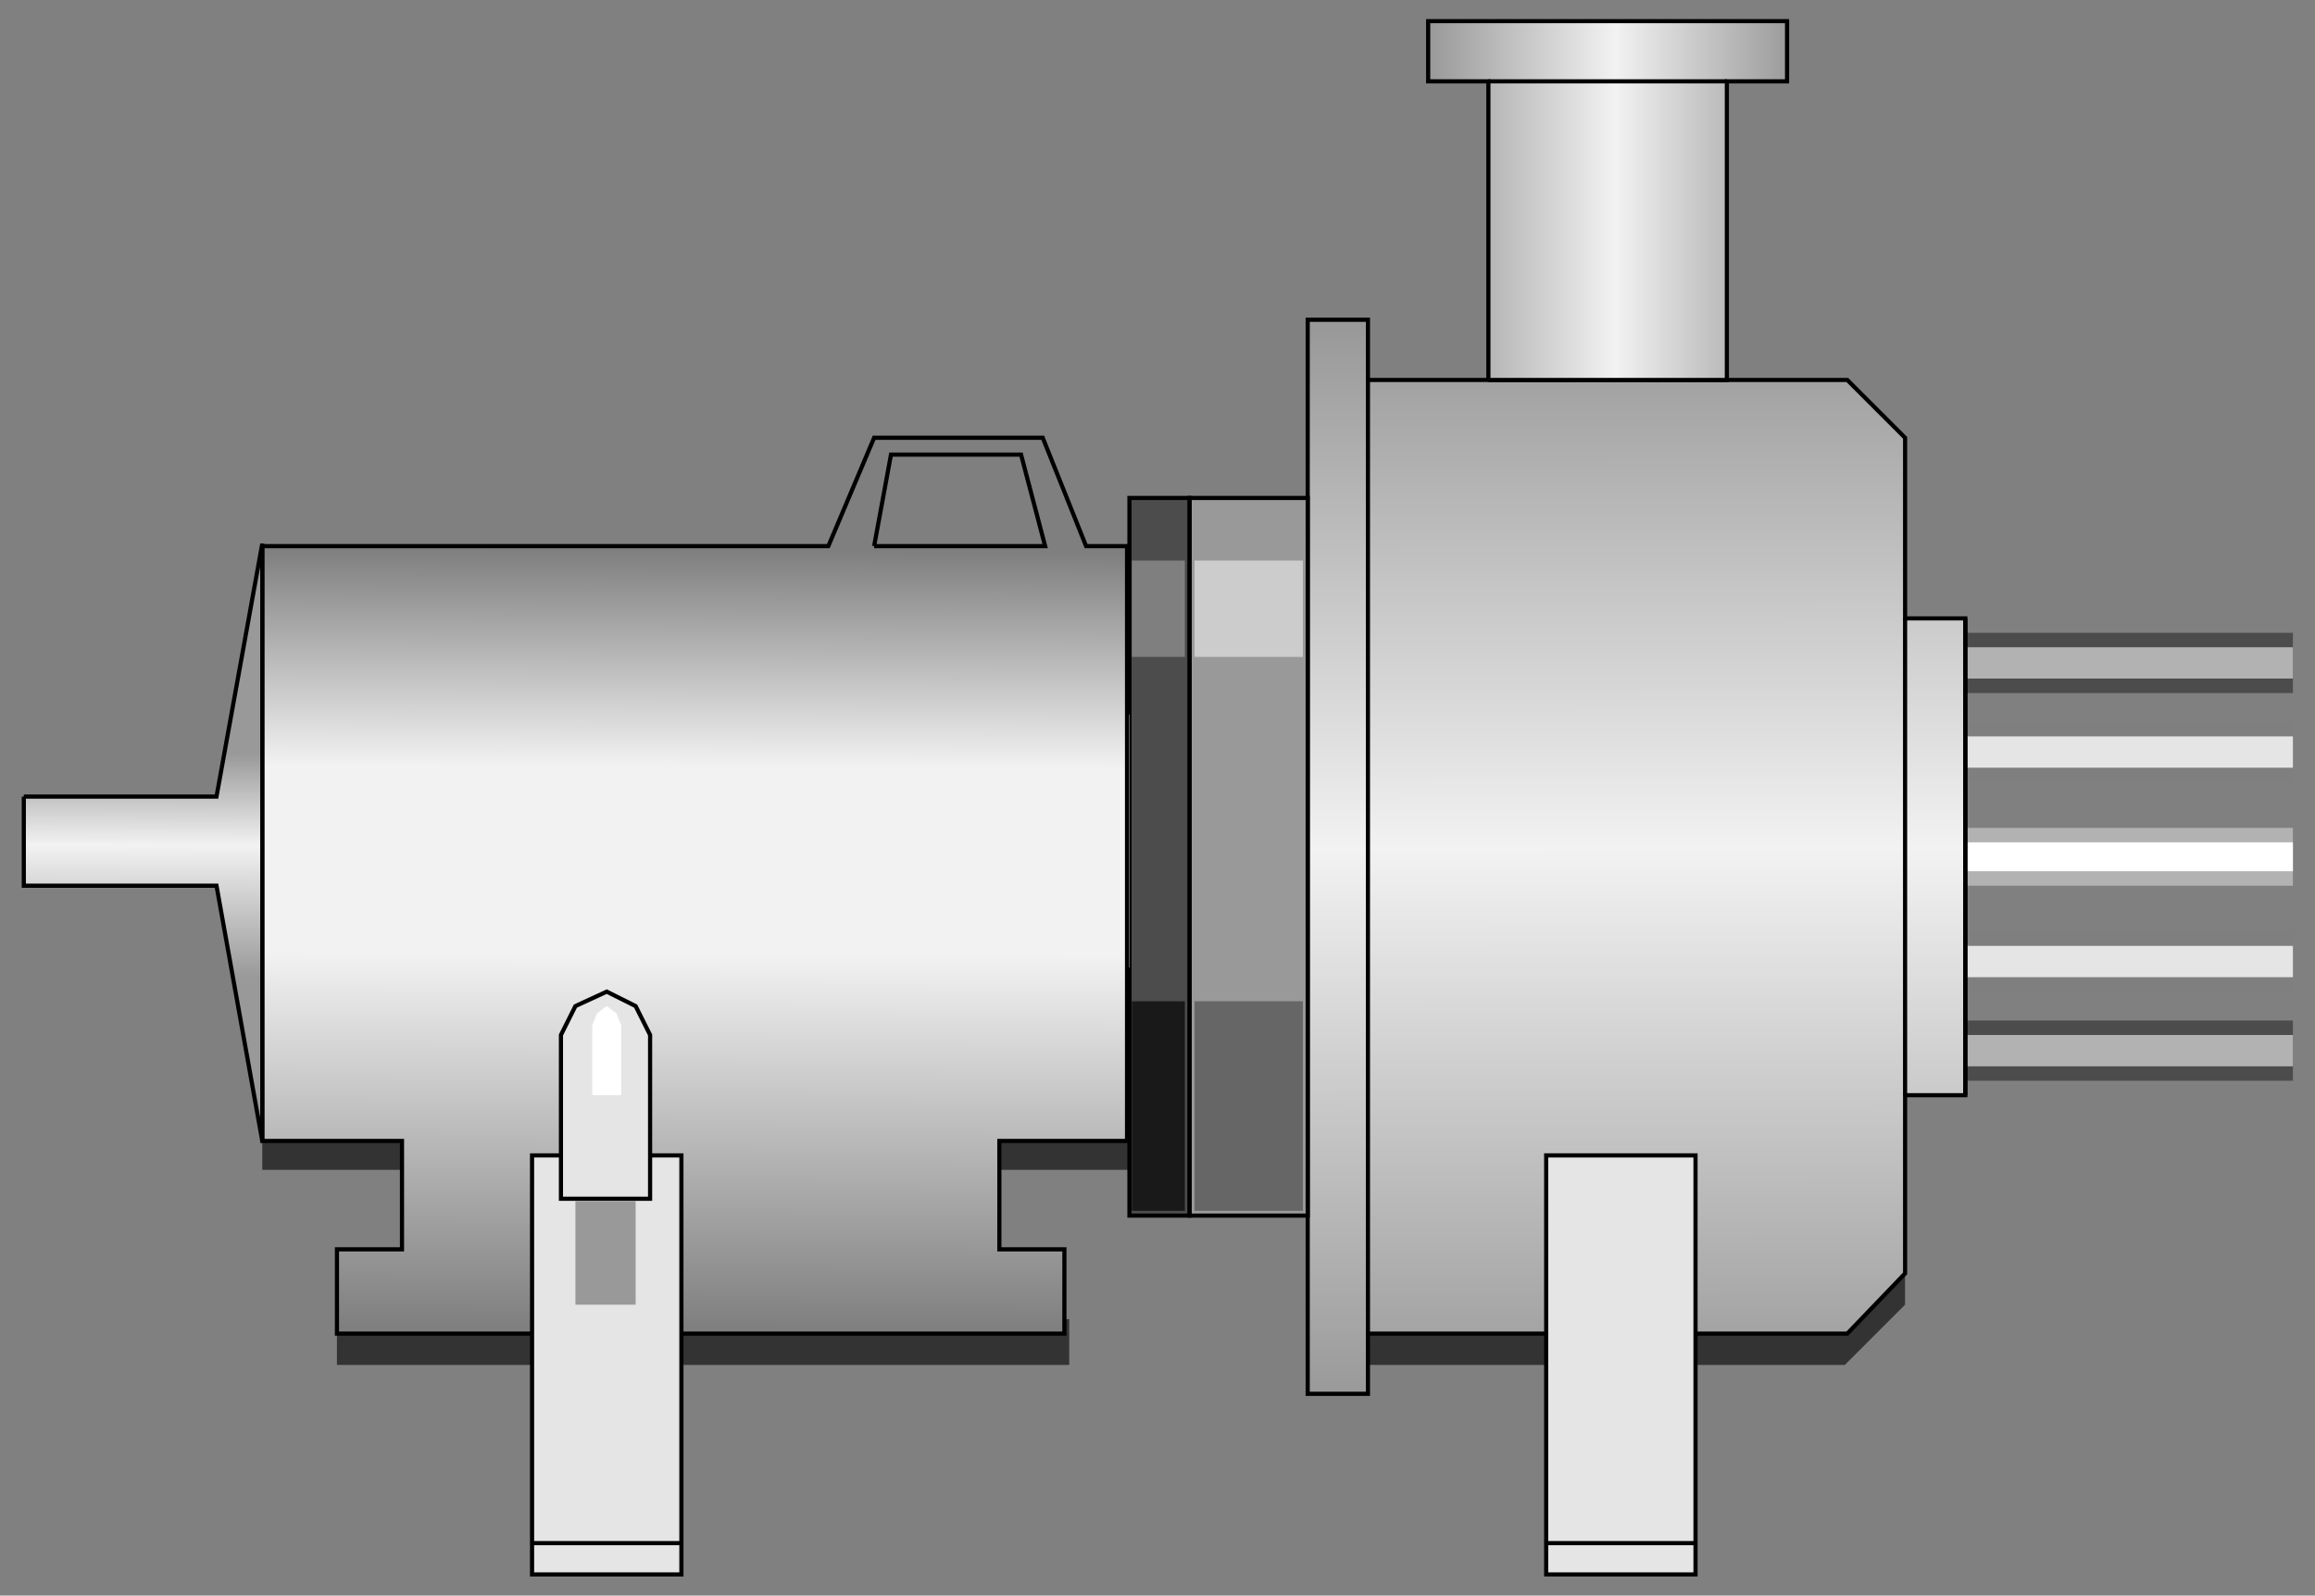<?xml version="1.0" encoding="utf-8"?>
<!-- Generator: Adobe Illustrator 16.0.0, SVG Export Plug-In . SVG Version: 6.00 Build 0)  -->
<!DOCTYPE svg PUBLIC "-//W3C//DTD SVG 1.1//EN" "http://www.w3.org/Graphics/SVG/1.1/DTD/svg11.dtd">
<svg version="1.1"
	 id="svg2" sodipodi:docname="Pumps1022.svg" inkscape:version="0.48.3.1 r9886" xmlns:dc="http://purl.org/dc/elements/1.1/" xmlns:cc="http://creativecommons.org/ns#" xmlns:rdf="http://www.w3.org/1999/02/22-rdf-syntax-ns#" xmlns:svg="http://www.w3.org/2000/svg" xmlns:sodipodi="http://sodipodi.sourceforge.net/DTD/sodipodi-0.dtd" xmlns:inkscape="http://www.inkscape.org/namespaces/inkscape"
	 xmlns="http://www.w3.org/2000/svg" xmlns:xlink="http://www.w3.org/1999/xlink" x="0px" y="0px" width="139.25px" height="96px"
	 viewBox="2.625 2.785 139.25 96" enable-background="new 2.625 2.785 139.25 96" xml:space="preserve">
<rect x="2.625" y="2.785" width="139.25" height="96" fill="#808080" stroke="none"/>
<sodipodi:namedview  id="namedview108" inkscape:current-layer="svg2" inkscape:window-y="-8" inkscape:window-x="-8" inkscape:guide-bbox="true" inkscape:window-height="848" inkscape:window-width="1440" inkscape:pageshadow="2" inkscape:pageopacity="0" bordercolor="#666666" pagecolor="#ffffff" inkscape:cy="68.313824" inkscape:cx="57.429493" inkscape:zoom="3.7176186" guidetolerance="10" gridtolerance="10" showguides="true" objecttolerance="10" showgrid="false" borderopacity="1" inkscape:window-maximized="1">
	</sodipodi:namedview>
<path id="path4" fill="#333333" d="M18.401,68.68v4.492h8.983v8.982h-4.492v2.754h44.048v-2.754h-4.492v-8.982h22.458v11.736h28.689
	l3.621-3.623V70.418L18.401,68.68z"/>
<path id="path6" fill="#4C4C4C" d="M120.841,40.86h19.705v3.623h-19.705V40.86z"/>
<path id="path8" fill="#4C4C4C" d="M120.841,64.188h19.705v3.623h-19.705V64.188z"/>
<path id="path10" fill="#7F7F7F" d="M120.841,58.826h19.705v3.623h-19.705V58.826z"/>
<path id="path12" fill="#7F7F7F" d="M120.841,46.221h19.705v3.622h-19.705V46.221z"/>
<path id="path14" fill="#B2B2B2" d="M120.841,52.596h19.705v3.479h-19.705V52.596z"/>
<path id="path16" fill="#B2B2B2" d="M120.841,65.057h19.705v1.885h-19.705V65.057z"/>
<path id="path18" fill="#B2B2B2" d="M120.841,41.729h19.705v1.883h-19.705V41.729z"/>
<path id="path20" fill="#E5E5E5" d="M120.841,59.696h19.705v1.884h-19.705V59.696z"/>
<path id="path22" fill="#E5E5E5" d="M120.841,47.09h19.705v1.884h-19.705V47.09z"/>
<path id="path24" fill="#FFFFFF" d="M120.841,53.466h19.705v1.739h-19.705V53.466z"/>
<linearGradient id="path26_1_" gradientUnits="userSpaceOnUse" x1="2015.19" y1="-2257.356" x2="2015.434" y2="-2701.422" gradientTransform="matrix(0.145 0 0 -0.145 -190.947 -304.806)">
	<stop  offset="0" style="stop-color:#999999"/>
	<stop  offset="0.487" style="stop-color:#F2F2F2"/>
	<stop  offset="1" style="stop-color:#999999"/>
</linearGradient>
<path id="path26" fill="url(#path26_1_)" stroke="#000000" stroke-width="0.25" d="M81.285,86.646V22.024h3.623v3.622h28.834
	l3.477,3.478v10.867h3.623V68.68h-3.623v10.723l-3.477,3.621H84.908v3.623H81.285z"/>
<path id="path50" fill="none" stroke="#000000" stroke-width="0.25" d="M84.908,83.023V25.646"/>
<path id="path52" fill="none" stroke="#000000" stroke-width="0.25" d="M117.218,68.68V39.991"/>
<path id="path54" fill="none" stroke="#000000" stroke-width="0.25" d="M120.841,39.991V68.68"/>
<linearGradient id="path56_1_" gradientUnits="userSpaceOnUse" x1="1927.848" y1="-2206.151" x2="2078.841" y2="-2206.151" gradientTransform="matrix(0.145 0 0 -0.145 -190.947 -304.806)">
	<stop  offset="0" style="stop-color:#999999"/>
	<stop  offset="0.512" style="stop-color:#F2F2F2"/>
	<stop  offset="1" style="stop-color:#999999"/>
</linearGradient>
<path id="path56" fill="url(#path56_1_)" stroke="#000000" stroke-width="0.25" d="M92.152,25.646V7.679h-3.621V4.057h21.588v3.622
	h-3.621v17.967H92.152"/>
<path id="path58" fill="none" stroke="#000000" stroke-width="0.25" d="M92.152,7.679h14.346"/>
<path id="path60" fill="#4C4C4C" stroke="#000000" stroke-width="0.25" d="M70.563,32.746h3.622v43.178h-3.622V32.746z"/>
<path id="path62" fill="#999999" stroke="#000000" stroke-width="0.25" d="M74.185,32.746h7.1v43.178h-7.1V32.746z"/>
<path id="path64" fill="#191919" d="M70.708,63.029h3.188v12.605h-3.188V63.029z"/>
<path id="path66" fill="#666666" d="M74.476,63.029h6.52v12.605h-6.52V63.029z"/>
<path id="path68" fill="#7F7F7F" d="M70.708,36.513h3.188v5.796h-3.188V36.513z"/>
<path id="path70" fill="#CCCCCC" d="M74.476,36.513h6.52v5.796h-6.52V36.513z"/>
<path id="path78" fill="#CCCCCC" d="M18.401,45.787h52.162V61h-7.825v16.953h3.912v5.07H22.893v-5.07h3.912V61h-8.404V45.787z"/>
<linearGradient id="path82_1_" gradientUnits="userSpaceOnUse" x1="1624.873" y1="-2350.058" x2="1623.492" y2="-2672.337" gradientTransform="matrix(0.145 0 0 -0.145 -190.947 -304.806)">
	<stop  offset="0" style="stop-color:#7F7F7F"/>
	<stop  offset="0.278" style="stop-color:#F2F2F2"/>
	<stop  offset="0.518" style="stop-color:#F2F2F2"/>
	<stop  offset="1" style="stop-color:#7F7F7F"/>
</linearGradient>
<path id="path82" fill="url(#path82_1_)" stroke="#000000" stroke-width="0.25" d="M18.401,35.644h34.05l2.753-6.521h10.143
	l2.608,6.521h2.463v35.789h-7.68v6.521h3.912v5.07H22.893v-5.07h3.912v-6.521h-8.404V35.644"/>
<path id="path84" fill="none" stroke="#000000" stroke-width="0.25" d="M55.205,35.644l1.014-5.506h7.824l1.449,5.506H55.205"/>
<linearGradient id="path92_1_" gradientUnits="userSpaceOnUse" x1="1395.602" y1="-2434.038" x2="1395.339" y2="-2526.861" gradientTransform="matrix(0.145 0 0 -0.145 -190.947 -304.806)">
	<stop  offset="0" style="stop-color:#999999"/>
	<stop  offset="0.41" style="stop-color:#F2F2F2"/>
	<stop  offset="1" style="stop-color:#999999"/>
</linearGradient>
<path id="path92" fill="url(#path92_1_)" stroke="#000000" stroke-width="0.25" d="M4.057,50.713h11.591l2.753-15.214v35.934
	l-2.753-15.358H4.057V50.713"/>
<path id="path94" fill="#E5E5E5" stroke="#000000" stroke-width="0.25" d="M95.63,72.302h8.982v25.212H95.63V72.302z"/>
<path id="path96" fill="#E5E5E5" stroke="#000000" stroke-width="0.25" d="M34.629,72.302h8.983v25.212h-8.983V72.302z"/>
<path id="path98" fill="none" stroke="#000000" stroke-width="0.25" d="M34.629,95.63h8.983"/>
<path id="path100" fill="none" stroke="#000000" stroke-width="0.25" d="M95.63,95.63h8.982"/>
<path id="path102" fill="#999999" d="M37.238,75.055h3.622v6.23h-3.622V75.055z"/>
<path id="path104" fill="#E5E5E5" stroke="#000000" stroke-width="0.25" d="M36.368,74.91h5.361v-9.854l-0.87-1.738l-1.739-0.869
	l-1.883,0.869l-0.87,1.738V74.91z"/>
<path id="path106" fill="#FFFFFF" d="M38.252,68.68h1.739v-4.202l-0.29-0.724l-0.58-0.436l-0.579,0.436l-0.29,0.724V68.68z"/>
</svg>
